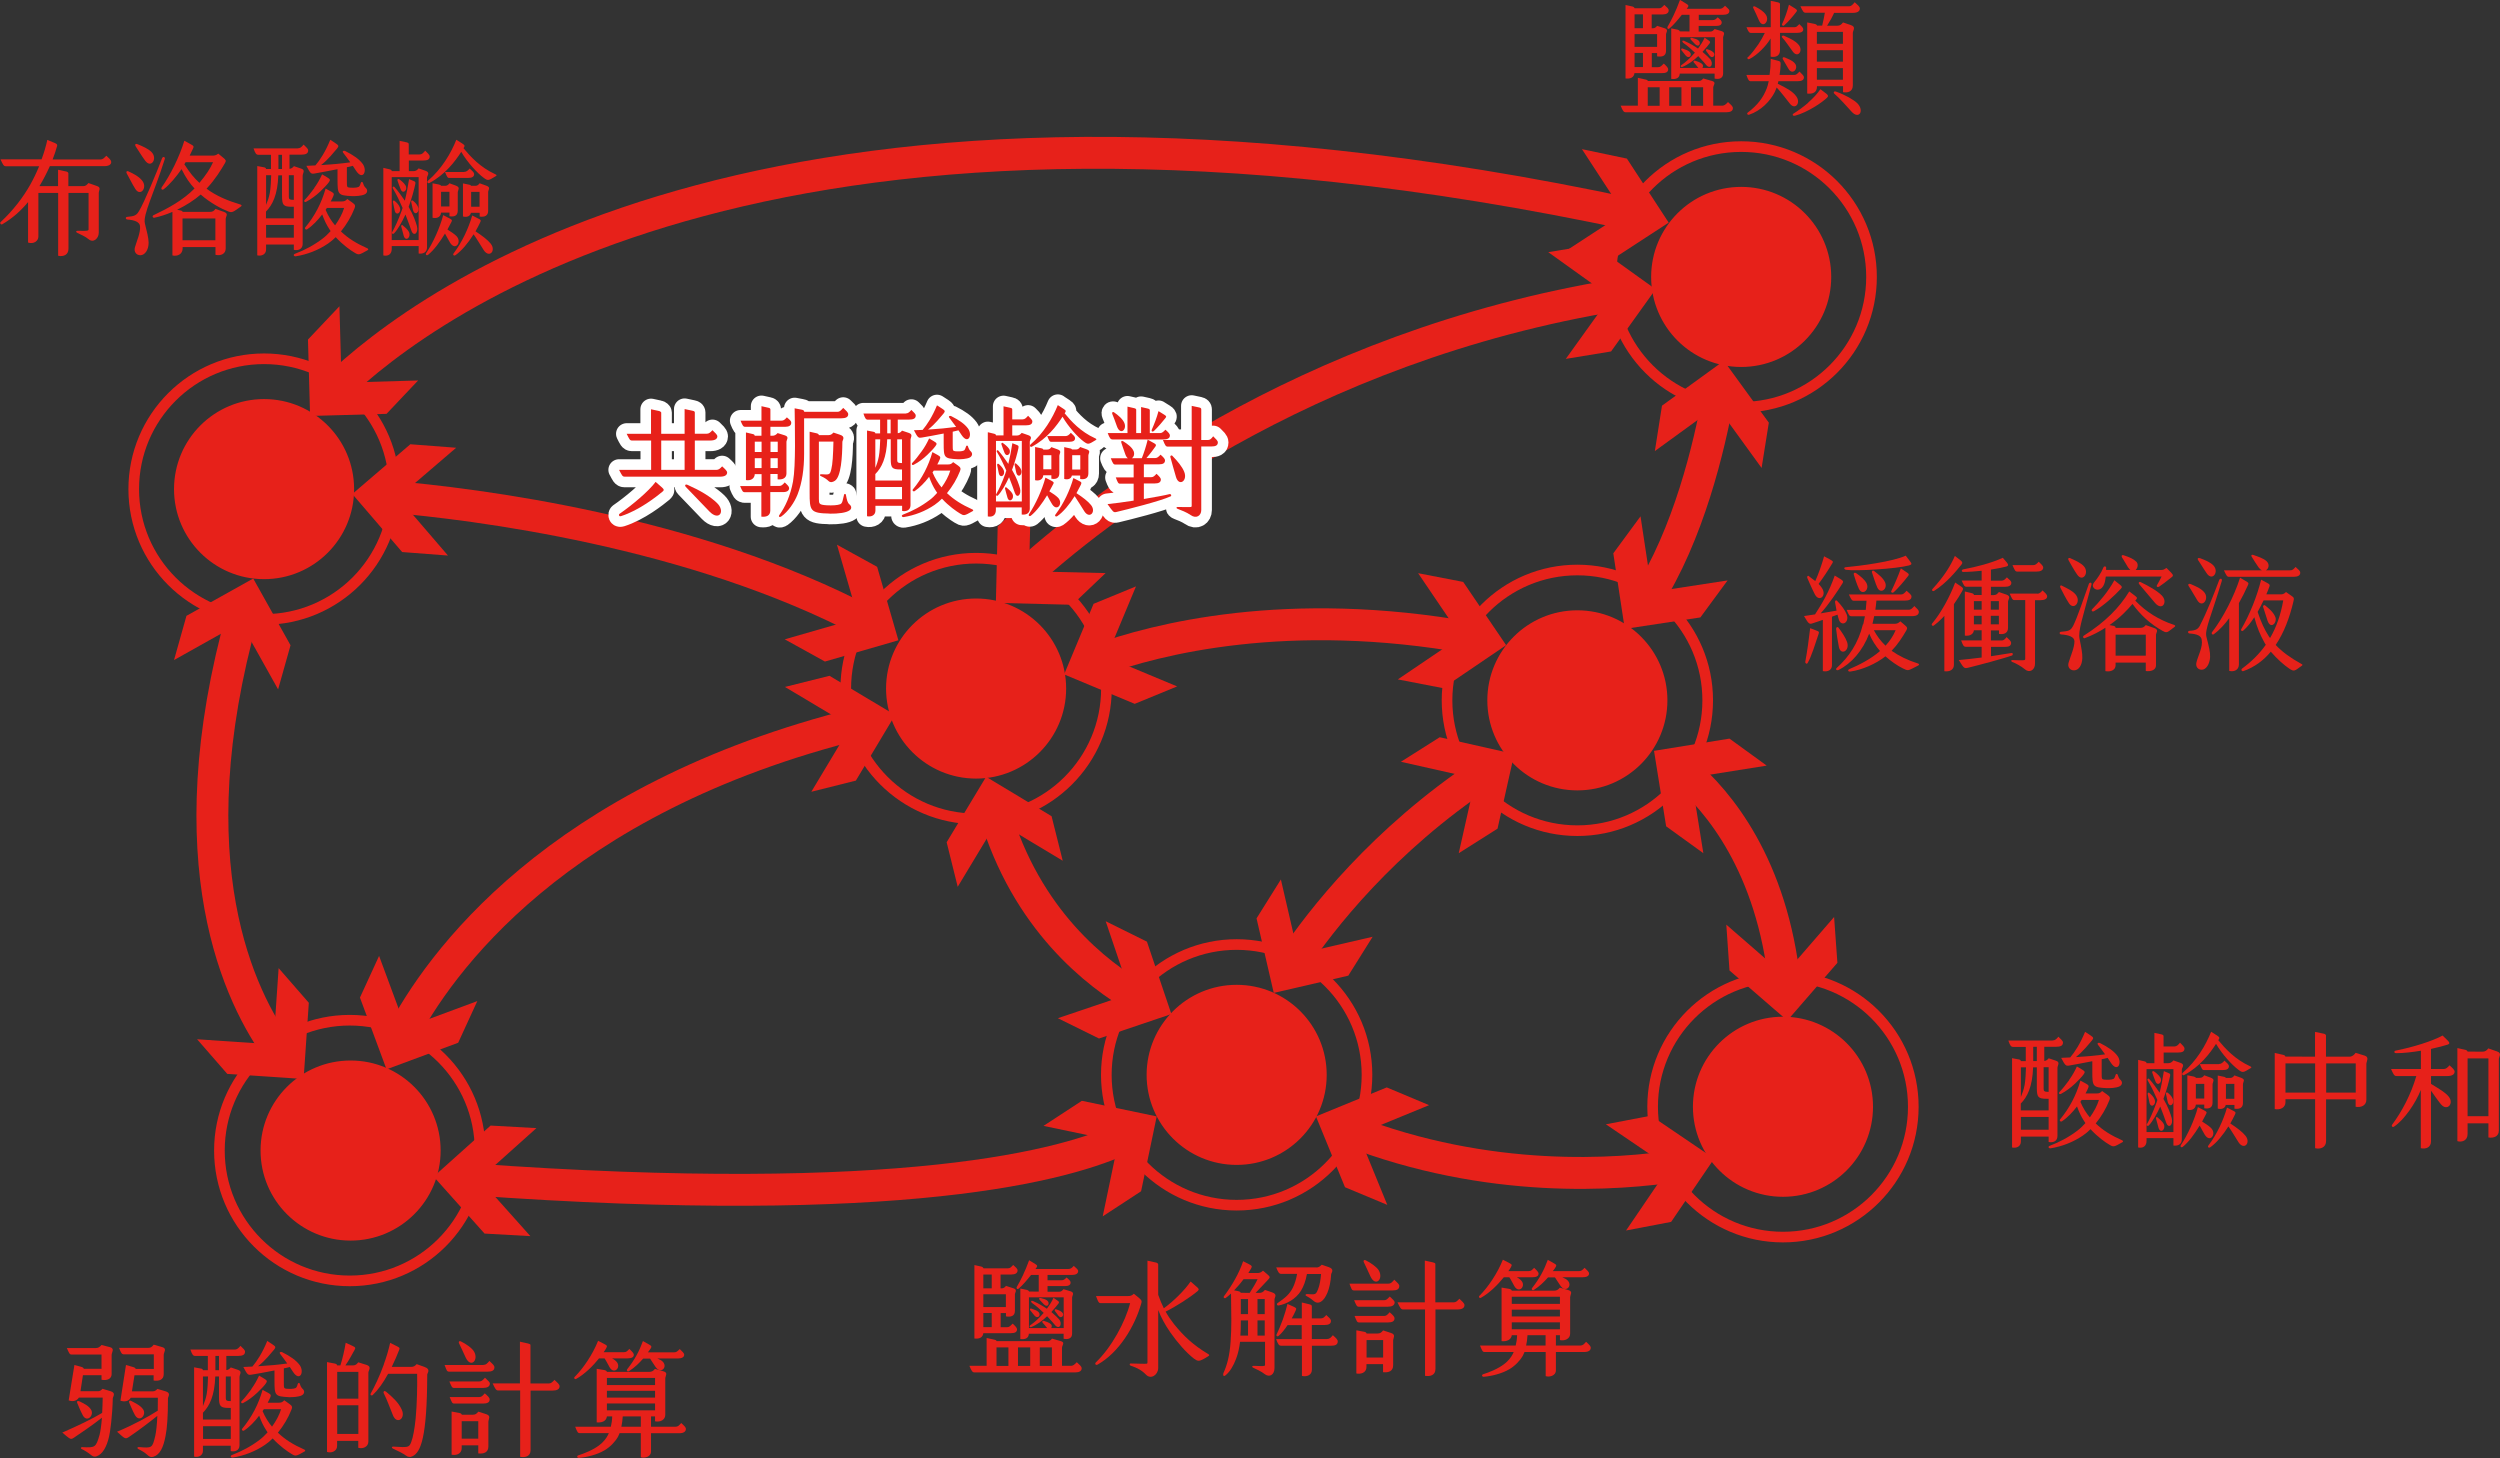 <svg xmlns="http://www.w3.org/2000/svg" id="_&#x5716;&#x5C64;_1" viewBox="0 0 235.17 137.15"><rect x="0" y="0" width="235.17" height="137.15" fill="#333333" stroke="none"/><defs><style>.cls-1{fill:#fff;stroke:#fff;stroke-linecap:round;stroke-linejoin:round;stroke-width:2px;}.cls-2{stroke-width:.66px;}.cls-2,.cls-3{fill:#e7211a;}.cls-2,.cls-4,.cls-5{stroke:#e7211a;stroke-miterlimit:10;}.cls-4{stroke-width:3px;}.cls-4,.cls-5{fill:none;}</style></defs><circle class="cls-5" cx="24.84" cy="46.01" r="12.26"></circle><circle class="cls-2" cx="24.84" cy="46.01" r="8.14"></circle><circle class="cls-2" cx="32.98" cy="108.23" r="8.14"></circle><circle class="cls-2" cx="91.82" cy="64.77" r="8.14"></circle><circle class="cls-2" cx="116.33" cy="101.11" r="8.14"></circle><circle class="cls-2" cx="163.79" cy="26.05" r="8.14"></circle><circle class="cls-2" cx="148.38" cy="65.88" r="8.14"></circle><circle class="cls-2" cx="167.72" cy="104.11" r="8.14"></circle><circle class="cls-5" cx="91.82" cy="64.77" r="12.26"></circle><circle class="cls-5" cx="163.79" cy="26.05" r="12.26"></circle><circle class="cls-5" cx="148.38" cy="65.88" r="12.26"></circle><circle class="cls-5" cx="167.72" cy="104.11" r="12.26"></circle><circle class="cls-5" cx="32.9" cy="108.23" r="12.26"></circle><circle class="cls-5" cx="116.33" cy="101.11" r="12.26"></circle><path class="cls-3" d="M.06,14.99h3.85c.24-.64.42-1.27.54-1.83l.72.3c.18.07.24.16.2.28-.1.37-.24.8-.42,1.26h4.51c.2,0,.31-.11.54-.35.26.25.46.38.46.6,0,.24-.24.38-.66.38h-5.11c-.29.64-.62,1.28-.98,1.88h1.75v-1.54l.75.16c.13.02.22.11.22.16v1.22h1.4c.22,0,.32-.1.49-.29l.8.28c.43.14.17.42.17.66v3.73c0,.52-.49,1.01-.96.61-.26-.23-.8-.47-1.09-.61-.1-.05-.11-.18.04-.18.38,0,.91.04,1.01-.05.05-.04.04-.08.04-.12v-3.39h-1.89v5.25c0,.58-.48.77-.97.66v-5.91h-1.86v4.11c0,.4-.42.73-.97.56v-3.81c-.65.79-1.44,1.51-2.43,2.09-.13.07-.25-.12-.16-.2,1.22-1.14,2.13-2.35,2.78-3.5.31-.55.6-1.15.85-1.76H.57c-.24,0-.28-.14-.52-.64Z"></path><path class="cls-3" d="M13.07,19.87c.53-.89,1.68-3.68,2.17-4.97.08-.22.32-.14.26.06-1,3.2-2.08,5.25-1.87,6.06.19.77.35,1.39.35,1.81,0,.67-.34,1.16-.76,1.18-.38.01-.65-.31-.53-.74.16-.58.55-1.39.48-2.01-.05-.4-.55-.56-1.19-.61-.18-.01-.2-.24-.01-.25.68-.05.88-.16,1.09-.52ZM12.08,16.12c.55.25.96.48,1.26.83.59.67-.12,1.58-.6.84-.32-.5-.58-1.07-.82-1.48-.08-.14-.01-.26.16-.19ZM12.93,13.56c.53.22,1.01.43,1.32.74.6.6-.02,1.58-.59.82-.36-.49-.68-1.03-.89-1.34-.11-.16-.04-.3.16-.22ZM15.19,17.65c.83-1.16,1.7-2.92,2.15-4.41l.64.35c.26.14.26.19.18.38-.1.22-.2.44-.32.67h2.16c.2,0,.35-.04.53-.19l.46.38c.25.2.31.28.18.5-.4.68-.88,1.49-1.74,2.42.9.68,2.04,1.15,3.19,1.49.12.04.14.12.05.18-.8.58-.85.6-1.2.47-.6-.23-1.67-.78-2.59-1.59-.6.52-1.37,1.02-2.22,1.43l.33.07c.11.02.18.07.19.13h2.59c.23,0,.35-.08.5-.28l.79.28c.49.17.17.42.17.68v2.77c0,.49-.44.71-.96.59v-.73h-3.09v.13c0,.54-.49.77-.96.66v-4.1c-.55.24-1.13.43-1.69.55-.14.04-.26-.16-.08-.24,1.37-.65,2.76-1.4,3.85-2.51-.46-.49-.84-1.04-1.22-1.82-.53.75-1.12,1.46-1.68,1.89-.16.12-.28-.04-.19-.16ZM20.26,22.6v-2.05h-3.09v2.05h3.09ZM18.76,17.2c.6-.72,1.01-1.32,1.28-1.94h-2.58c-.04.06-.07.13-.12.19.55.85.9,1.27,1.42,1.75Z"></path><path class="cls-3" d="M28.02,13.95c.19,0,.32-.08.54-.35.26.26.43.4.43.55,0,.29-.22.4-.67.4h-1.09v1.33c.17-.01.3-.1.42-.25l.68.23c.43.14.14.44.14.67v6.42c0,.52-.48.64-.83.55v-.5h-2.61v.47c0,.44-.4.65-.83.55v-8.4l.65.12c.11.02.17.08.18.16h.46v-1.34h-1.18c-.2,0-.29-.1-.46-.6h4.16ZM27.64,20.53v-1.08h-.16c-.83,0-.95-.14-.95-1.04v-1.92h-.35c-.06,1.81-.54,2.79-1.16,3.41v.64h2.61ZM25.38,18.16c.08-.42.12-1.24.13-1.68h-.48v2.79c.14-.34.28-.72.35-1.12ZM27.64,22.36v-1.2h-2.61v1.2h2.61ZM26.53,15.9v-1.34h-.34v1.34h.34ZM27.64,18.8v-2.32h-.47v2.04c0,.22.08.28.47.28ZM30.38,22.42c.25-.19.49-.43.72-.68l-.14-.22c-.25-.38-.47-.84-.65-1.35-.42.55-.91,1.07-1.42,1.4-.13.08-.26-.07-.18-.17.91-1.09,1.54-2.32,1.92-3.66l.55.3c.26.14.25.23.17.42-.07.16-.14.32-.24.49h1.04c.24,0,.36-.05.52-.23l.49.35c.28.19.28.31.18.55-.3.76-.74,1.5-1.27,2.15.68.65,1.45,1.13,2.47,1.58.12.05.13.13.05.18-.84.48-.85.47-1.25.23-.35-.2-1.09-.72-1.76-1.45-.23.23-.47.43-.72.6-.91.62-1.97,1.03-3.04,1.2-.18.02-.28-.16-.07-.24.89-.33,1.81-.82,2.63-1.45ZM29.56,17.68c.31-.43.54-.84.74-1.28l.47.28c.3.18.32.24.16.47-.17.23-.48.55-.8.86-.41.38-.82.7-1.33.97-.17.08-.24-.08-.13-.19.29-.29.56-.65.9-1.1ZM31.73,15.92c-.77.16-1.55.29-2.13.4-.32.05-.38.06-.78-.72l.85-.04c.43-.5.95-1.3,1.4-2.41l.53.35c.25.17.3.24.11.47-.32.36-.8,1.01-1.51,1.56,1.02-.06,1.9-.14,2.75-.26-.23-.32-.47-.65-.66-.89-.13-.16.04-.24.17-.18.82.41,1.33.78,1.66,1.22.47.66.01,1.6-.62.65l-.31-.47c-.18.05-.37.1-.56.13v1.31c0,.54,0,.59.28.61.3.02.64.02.83-.07.07-.04.11-.12.14-.2l.07-.2c.04-.1.16-.08.18,0,.06.2.14.37.25.47.26.23.17.5-.05.62-.3.17-.97.19-1.21.18-1.33-.07-1.37-.13-1.37-1.57v-.95ZM31.52,21.2c.38-.53.7-1.12.85-1.64h-1.62l-.12.18c.25.59.56,1.08.89,1.46Z"></path><path class="cls-3" d="M36.06,15.79l.6.14c.13.04.19.08.19.17h.74v-2.85l.66.14c.18.04.2.11.2.18v.96h1.01c.23,0,.36-.14.54-.36.23.24.42.4.42.55,0,.28-.2.38-.62.38h-1.34v1h.43c.2,0,.33-.07.49-.26l.66.23c.47.17.13.46.13.64v6.55c0,.49-.37.64-.79.59v-.7h-2.53v.26c0,.48-.31.72-.79.62v-8.24ZM39.38,22.58v-5.92h-2.53v5.92h2.53ZM37.79,19.81c.02-.08.06-.17.08-.25-.26-.6-.56-1.25-.92-1.85-.06-.11.05-.23.17-.1.35.38.65.83.88,1.15l.08.12c.17-.67.29-1.34.4-2.03l.44.18c.14.06.19.1.14.31-.11.5-.3,1.26-.62,2.12.48.82.68,1.46.78,1.81.17.64-.3,1.04-.52.43-.14-.42-.34-.95-.56-1.52-.31.68-.73,1.43-1.09,1.79-.08.08-.24,0-.16-.14.23-.38.6-1.19.9-2.03ZM37.1,18.88c.17.13.41.37.5.6.22.53-.36.9-.48.3-.05-.23-.11-.58-.16-.78-.02-.12.07-.17.13-.12ZM37.52,16.84c.17.11.49.37.62.59.26.43-.23.88-.44.4-.1-.22-.24-.64-.31-.85-.04-.1.06-.18.13-.13ZM37.87,21.19c.16.13.49.4.6.63.23.5-.31.95-.49.37-.07-.23-.19-.68-.24-.89-.02-.11.07-.17.13-.12ZM38.82,18.86c.17.13.41.36.49.58.22.55-.32.91-.47.29l-.16-.73c-.02-.12.06-.19.13-.13ZM41.7,20.24l.56.29c.28.14.29.19.2.36l-.37.7c.38.24.65.42.85.62.53.55-.08,1.42-.59.64-.14-.22-.32-.58-.49-.88-.48.79-1.04,1.56-1.59,2-.14.11-.28-.02-.17-.18.62-.92,1.28-2.36,1.59-3.55ZM42.92,13.14l.58.37c.26.17.23.22.1.43.65.78,1.55,1.79,2.99,2.45.13.06.17.11.05.18-.71.43-.73.46-1.16.14-.56-.41-1.54-1.46-2.09-2.43-.56.88-1.52,2.16-3.01,2.94-.14.07-.24-.11-.12-.22,1.3-1.12,2.16-2.58,2.67-3.86ZM40.69,17.24l.61.12c.13.04.18.07.19.12h.38c.19,0,.31-.1.41-.24l.6.22c.47.17.18.41.18.65v1.7c0,.48-.32.61-.78.53v-.34h-.79c-.05.52-.53.55-.8.48v-3.24ZM42.28,19.42v-1.38h-.79v1.38h.79ZM43.66,16.17c.19,0,.34-.1.52-.32.26.24.42.37.42.53,0,.25-.2.36-.59.36h-1.75c-.17,0-.2-.11-.4-.56h1.8ZM44.42,20.27l.61.31c.22.11.23.16.13.36-.13.28-.28.55-.43.82.65.43,1.13.79,1.43,1.16.53.67-.13,1.39-.65.62-.31-.48-.68-1.12-.96-1.5-.52.83-1.13,1.56-1.7,1.96-.14.1-.3-.01-.17-.18.79-1.04,1.4-2.36,1.74-3.55ZM43.54,17.25l.58.12c.13.02.18.07.19.11h.41c.17,0,.28-.08.4-.24l.61.22c.48.17.19.37.19.62v1.75c0,.48-.35.61-.8.54v-.35h-.82c-.08.4-.52.42-.75.34v-3.11ZM45.11,19.45v-1.4h-.79v1.4h.79Z"></path><path class="cls-3" d="M154.07,9.95v-2.63l.76.17c.1.02.17.07.18.13h4.79c.17,0,.28-.07.42-.24l.84.24c.42.12.1.4.1.62v1.7h.86c.17,0,.32-.11.53-.34.25.24.46.38.46.58,0,.26-.24.38-.61.38h-9.47c-.19,0-.28-.13-.48-.62h1.64ZM152.91.47l.64.14c.13.02.21.13.21.17h2.3c.22,0,.3-.12.5-.32.24.22.41.35.41.52,0,.25-.22.38-.58.38h-1.02v1.3h.1c.16,0,.28-.06.41-.23l.71.23c.4.13.13.41.13.56v1.56c0,.52-.41.59-.84.52v-.31h-.5v1.33h.6c.22,0,.31-.13.53-.34.24.22.41.4.41.53,0,.28-.21.37-.59.37h-2.58c-.05.4-.36.56-.84.5V.47ZM154.55,2.65v-1.3h-.79v1.3h.79ZM155.88,4.41v-1.2h-2.12v1.2h2.12ZM154.55,6.31v-1.33h-.79v1.33h.79ZM156.12,9.95v-1.74h-1.12v1.74h1.12ZM158.05,0l.59.36c.19.12.25.18.08.4l-.06.07h3.09c.23,0,.32-.08.52-.29.21.22.41.32.41.49,0,.25-.24.36-.59.36h-2.29v.5h1.29c.22,0,.3-.07.49-.26.23.2.38.32.38.47,0,.24-.19.34-.54.34h-1.63v.53h1.09c.18,0,.28-.08.41-.24l.63.19c.46.13.17.42.17.6v3.39c0,.46-.38.58-.8.48v-.47h-3.28c-.01.42-.35.56-.8.5V2.67l.59.12c.15.04.21.11.21.16h0s.92.01.92.01v-1.57h-.72c-.38.48-.8.98-1.16,1.28-.18.14-.24-.06-.19-.14.39-.68.77-1.44,1.17-2.53ZM158.17,9.95v-1.74h-1.15v1.74h1.15ZM159.76,6.38s-.05-.05-.07-.08c-.11-.16-.25-.29-.36-.43-.07-.08.01-.18.1-.17.28.08.49.17.65.29s.14.29.06.4h1.18v-2.89h-3.28v2.89h1.73ZM159.43,4.95c-.32-.31-.68-.64-1.09-.92-.13-.1-.12-.28.1-.18.52.23.95.48,1.29.72.25-.34.47-.68.62-1.03l.36.25c.15.11.2.16.11.29s-.34.44-.67.8c.37.31.61.56.71.67.38.43.06,1.03-.35.58-.06-.07-.34-.42-.76-.85-.43.41-.95.8-1.5,1.02-.11.05-.23-.08-.08-.18.35-.23.83-.66,1.26-1.16ZM158.28,4.57c.34.12.52.17.67.32.28.28-.06.73-.4.31-.17-.2-.31-.4-.38-.48-.07-.1.01-.19.11-.16ZM159.15,3.56c.31.08.52.13.66.28.21.22.02.68-.35.32-.11-.11-.28-.31-.4-.42-.1-.1-.04-.22.08-.18ZM160.21,9.95v-1.74h-1.14v1.74h1.14ZM160.6,4.63c.23.07.4.14.56.28.29.23-.05.71-.35.31-.14-.19-.21-.29-.31-.42-.07-.11,0-.2.1-.17Z"></path><path class="cls-3" d="M166.46,7.05c.07-.49.11-1.02.11-1.51l.7.18c.2.05.23.12.23.3,0,.29-.04.65-.1,1.03h1.38c.19,0,.29-.1.49-.32.25.24.42.4.42.54,0,.26-.2.37-.59.37h-1.81c-.01.08-.04.17-.06.24.78.38,1.42.71,1.76,1.21.42.61-.12,1.29-.62.66-.37-.46-.83-1.08-1.24-1.52-.06.16-.12.3-.18.43-.43.85-1.29,1.75-2.41,2.13-.14.05-.26-.1-.13-.2.92-.7,1.45-1.4,1.79-2.29.07-.18.13-.41.18-.66h-1.68c-.18,0-.25-.1-.42-.59h2.18ZM164.44,5.37c.32-.31.71-.83.97-1.21.23-.35.44-.71.6-1.06h-1.26c-.21,0-.28-.1-.46-.54h2.28V.08l.68.14c.14.04.19.1.19.16v2.18h1.38c.16,0,.25-.1.44-.29.21.2.37.34.37.49,0,.24-.24.33-.56.33h-1.63v1.63c0,.55-.42.7-.88.61v-1.71c-.43.72-1.26,1.56-1.97,1.92-.19.1-.27-.08-.17-.18ZM165.11.62c.38.2.78.43,1.01.78.38.59-.31,1.35-.67.49-.17-.38-.36-.82-.52-1.13-.07-.13.04-.22.18-.14ZM167.81,3.36c.72.32,1.07.49,1.38.85.47.54-.06,1.3-.54.65-.44-.6-.68-.98-1-1.33-.11-.12.04-.22.16-.17ZM168.28.44l.55.34c.24.14.25.22.13.36-.26.34-.76.94-1.13,1.25-.12.1-.24-.04-.19-.13.21-.43.5-1.23.64-1.81ZM167.88,5.4c.38.17.68.26.94.54.43.46-.2,1.22-.59.52-.14-.26-.34-.56-.52-.89-.07-.13.02-.23.17-.17ZM170.09,9.65c.47-.41.89-.86,1.15-1.26l.53.4c.21.16.24.25.1.4-.21.2-.72.59-1.16.85-.55.34-1.28.7-1.85.84-.23.06-.29-.12-.14-.2.37-.23.96-.65,1.38-1.02ZM173.92.59c.24,0,.34-.14.55-.38.26.25.48.4.48.59,0,.26-.22.41-.66.41h-1.76c-.15.35-.41.82-.66,1.21h.96c.25,0,.38-.11.54-.31l.74.25c.52.18.18.5.18.75v4.92c0,.59-.46.72-.92.64v-.56h-2.45v.04c0,.56-.42.71-.92.65V2.11l.66.13c.22.04.25.12.27.17h.48c.12-.48.18-.83.25-1.21h-1.81c-.19,0-.26-.13-.49-.61h4.57ZM173.36,4.12v-1.12h-2.45v1.12h2.45ZM173.36,5.8v-1.08h-2.45v1.08h2.45ZM173.36,7.5v-1.09h-2.45v1.09h2.45ZM172.69,8.61c.9.32,1.68.77,2.02,1.1.7.71.16,1.56-.53.8-.49-.55-1.08-1.21-1.63-1.7-.11-.1-.03-.26.14-.2Z"></path><path class="cls-3" d="M193.09,97.87c.19,0,.32-.08.54-.35.26.26.43.4.43.55,0,.29-.22.4-.67.4h-1.09v1.33c.17-.01.3-.1.42-.25l.68.23c.43.14.14.44.14.67v6.42c0,.52-.48.64-.83.55v-.5h-2.61v.47c0,.44-.4.65-.83.55v-8.4l.65.12c.11.02.17.08.18.16h.46v-1.34h-1.18c-.2,0-.29-.1-.46-.6h4.16ZM192.71,104.44v-1.08h-.16c-.83,0-.95-.14-.95-1.04v-1.92h-.35c-.06,1.81-.54,2.79-1.16,3.41v.64h2.61ZM190.45,102.08c.08-.42.12-1.24.13-1.68h-.48v2.79c.14-.34.28-.72.35-1.12ZM192.71,106.27v-1.2h-2.61v1.2h2.61ZM191.6,99.81v-1.34h-.34v1.34h.34ZM192.71,102.71v-2.32h-.47v2.04c0,.22.08.28.47.28ZM195.45,106.33c.25-.19.49-.43.72-.68l-.14-.22c-.25-.38-.47-.84-.65-1.35-.42.55-.91,1.07-1.42,1.4-.13.08-.26-.07-.18-.17.91-1.09,1.54-2.32,1.92-3.66l.55.3c.26.14.25.23.17.42-.07.16-.14.32-.24.49h1.04c.24,0,.36-.05.52-.23l.49.35c.28.19.28.31.18.55-.3.76-.74,1.5-1.27,2.15.68.65,1.45,1.13,2.47,1.58.12.05.13.13.05.18-.84.48-.85.47-1.25.23-.35-.2-1.09-.72-1.76-1.45-.23.23-.47.43-.72.6-.91.62-1.97,1.03-3.04,1.2-.18.02-.28-.16-.07-.24.89-.33,1.81-.82,2.63-1.45ZM194.63,101.6c.31-.43.54-.84.74-1.28l.47.28c.3.18.32.24.16.47-.17.23-.48.55-.8.86-.41.38-.82.7-1.33.97-.17.08-.24-.08-.13-.19.29-.29.56-.65.9-1.1ZM196.8,99.83c-.77.16-1.55.29-2.13.4-.32.05-.38.06-.78-.72l.85-.04c.43-.5.95-1.3,1.4-2.41l.53.35c.25.17.3.24.11.47-.32.36-.8,1.01-1.51,1.56,1.02-.06,1.9-.14,2.75-.26-.23-.32-.47-.65-.66-.89-.13-.16.04-.24.17-.18.82.41,1.33.78,1.66,1.22.47.66.01,1.6-.62.65l-.31-.47c-.18.05-.37.1-.56.13v1.31c0,.54,0,.59.28.61.3.02.64.02.83-.07.07-.04.11-.12.14-.2l.07-.2c.04-.1.16-.08.18,0,.06.2.14.37.25.47.26.23.17.5-.05.62-.3.17-.97.19-1.21.18-1.33-.07-1.37-.13-1.37-1.57v-.95ZM196.59,105.11c.38-.53.7-1.12.85-1.64h-1.62l-.12.18c.25.59.56,1.08.89,1.46Z"></path><path class="cls-3" d="M201.13,99.7l.6.14c.13.04.19.08.19.17h.74v-2.85l.66.14c.18.04.2.11.2.18v.96h1.01c.23,0,.36-.14.54-.36.23.24.42.4.42.55,0,.28-.2.38-.62.38h-1.34v1h.43c.2,0,.33-.07.49-.26l.66.23c.47.17.13.46.13.64v6.55c0,.49-.37.64-.79.59v-.7h-2.53v.26c0,.48-.31.72-.79.62v-8.24ZM204.45,106.49v-5.92h-2.53v5.92h2.53ZM202.86,103.72c.02-.08.06-.17.08-.25-.26-.6-.56-1.25-.92-1.85-.06-.11.05-.23.17-.1.35.38.65.83.88,1.15l.08.12c.17-.67.29-1.34.4-2.03l.44.18c.14.06.19.1.14.31-.11.5-.3,1.26-.62,2.12.48.82.68,1.46.78,1.81.17.64-.3,1.04-.52.43-.14-.42-.34-.95-.56-1.52-.31.68-.73,1.43-1.09,1.79-.08.08-.24,0-.16-.14.23-.38.6-1.19.9-2.03ZM202.17,102.8c.17.13.41.37.5.6.22.53-.36.9-.48.3-.05-.23-.11-.58-.16-.78-.02-.12.07-.17.13-.12ZM202.59,100.76c.17.11.49.37.62.59.26.43-.23.88-.44.4-.1-.22-.24-.64-.31-.85-.04-.1.06-.18.13-.13ZM202.94,105.1c.16.13.49.4.6.63.23.5-.31.95-.49.37-.07-.23-.19-.68-.24-.89-.02-.11.07-.17.13-.12ZM203.89,102.77c.17.13.41.36.49.58.22.55-.32.91-.47.29l-.16-.73c-.02-.12.06-.19.13-.13ZM206.76,104.15l.56.29c.28.14.29.19.2.36l-.37.7c.38.24.65.42.85.62.53.55-.08,1.42-.59.64-.14-.22-.32-.58-.49-.88-.48.79-1.04,1.56-1.59,2-.14.11-.28-.02-.17-.18.62-.92,1.28-2.36,1.59-3.55ZM207.99,97.05l.58.37c.26.17.23.22.1.43.65.78,1.55,1.79,2.99,2.45.13.06.17.11.05.18-.71.43-.73.46-1.16.14-.56-.41-1.54-1.46-2.09-2.43-.56.88-1.52,2.16-3.01,2.94-.14.07-.24-.11-.12-.22,1.3-1.12,2.16-2.58,2.67-3.86ZM205.76,101.15l.61.12c.13.04.18.07.19.12h.38c.19,0,.31-.1.41-.24l.6.22c.47.17.18.41.18.65v1.7c0,.48-.32.61-.78.53v-.34h-.79c-.05.52-.53.55-.8.48v-3.24ZM207.35,103.34v-1.38h-.79v1.38h.79ZM208.73,100.09c.19,0,.34-.1.52-.32.26.24.42.37.42.53,0,.25-.2.36-.59.36h-1.75c-.17,0-.2-.11-.4-.56h1.8ZM209.49,104.19l.61.31c.22.11.23.16.13.36-.13.28-.28.55-.43.82.65.43,1.13.79,1.43,1.16.53.67-.13,1.39-.65.62-.31-.48-.68-1.12-.96-1.5-.52.83-1.13,1.56-1.7,1.96-.14.1-.3-.01-.17-.18.79-1.04,1.4-2.36,1.74-3.55ZM208.61,101.17l.58.12c.13.02.18.07.19.11h.41c.17,0,.28-.08.4-.24l.61.22c.48.17.19.37.19.62v1.75c0,.48-.35.61-.8.54v-.35h-.82c-.08.4-.52.42-.75.34v-3.11ZM210.18,103.36v-1.4h-.79v1.4h.79Z"></path><path class="cls-3" d="M213.98,99.05l.8.18c.13.02.2.11.2.16h0s2.79.01,2.79.01v-2.33l.83.17c.13.02.2.12.2.16v2h2.2c.28,0,.44-.17.59-.36l.85.26c.46.14.16.56.16.78v3.37c0,.53-.49.76-1.01.66v-.7h-2.78v3.93c0,.6-.53.79-1.03.67v-4.61h-2.79v.28c0,.52-.5.75-1.01.65v-5.29ZM217.78,102.78v-2.75h-2.79v2.75h2.79ZM221.6,102.78v-2.75h-2.78v2.75h2.78Z"></path><path class="cls-3" d="M227.73,100.57v-1.73c-.79.13-1.63.23-2.33.23-.2,0-.23-.2-.05-.24,1.67-.33,3.47-.9,4.42-1.42l.49.48c.2.19.17.31,0,.37-.34.11-.91.26-1.58.41v1.89h1.19c.2,0,.35-.11.55-.35.26.24.48.42.48.6,0,.26-.26.41-.66.41h-1.56v.74c.85.52,1.34.8,1.65,1.18.56.66-.14,1.45-.73.72-.29-.35-.62-.85-.92-1.26v4.75c0,.59-.47.76-.96.66v-5.48c-.48,1.22-1.55,2.81-2.52,3.45-.16.1-.26-.07-.18-.18.94-1.26,1.78-2.87,2.28-4.58h-1.86c-.23,0-.28-.14-.52-.66h2.79ZM231.16,98.59l.77.17c.11.02.19.12.19.16h0s1.4.01,1.4.01c.25,0,.4-.11.55-.31l.83.29c.48.17.16.5.16.72v6.73c0,.55-.49.72-.98.64v-1.33h-1.96v1c0,.61-.49.8-.96.68v-8.74ZM234.08,105v-5.44h-1.96v5.44h1.96Z"></path><path class="cls-3" d="M7.95,136.44l-.28-.14c-.11-.06-.07-.18.08-.17,1.22.06,1.27.03,1.62-1.17.07-.27.16-.85.22-1.6-.86.68-2.06,1.5-2.65,1.89-.31.2-.32.14-1.08-.49,1.51-.66,2.89-1.33,3.75-1.85.02-.46.05-.95.05-1.44h-2.24c-.16.26-.49.43-.96.26l.54-3.33.62.17c.17.04.25.12.26.19h1.67v-1.34h-2.82c-.19,0-.25-.17-.44-.61h2.71c.25,0,.38-.1.55-.29l.78.2c.5.13.17.49.17.74v1.8c0,.47-.47.63-.95.53v-.43h-1.75l-.23,1.51h1.64c.17,0,.29-.07.43-.23l.74.22c.58.17.23.52.23.68-.04,1.69-.25,3.17-.34,3.54-.22,1.02-.62,1.71-1.18,1.91-.42.14-.48-.19-1.16-.55ZM7.46,131.81c.4.21.84.39,1.09.77.36.53-.37,1.31-.77.54-.23-.44-.41-.89-.52-1.16-.05-.11.02-.23.19-.14ZM14.84,132.71c.01-.39.01-.81.01-1.23h-2.55c-.17.32-.54.42-.97.28l.52-3.36.65.19c.16.04.25.1.26.18h1.71v-1.37h-2.81c-.23,0-.28-.17-.46-.61h2.76c.23,0,.34-.1.5-.3l.8.23c.48.13.14.48.14.73v1.82c0,.54-.47.67-.95.59v-.49h-1.8l-.24,1.51h1.96c.18,0,.3-.08.44-.23l.77.23c.54.16.22.5.22.66,0,1.72-.08,2.82-.23,3.55-.2,1.07-.53,1.75-1.13,1.94-.44.14-.49-.21-1.09-.54l-.35-.19c-.13-.07-.08-.19.06-.18,1.26.11,1.27.1,1.55-1.07.07-.31.16-1.01.19-1.86-.72.58-1.86,1.44-2.65,1.97-.37.25-.38.19-1.14-.48,1.58-.66,2.97-1.43,3.81-1.97ZM12.34,131.78c.44.24.86.42,1.12.79.36.53-.35,1.31-.78.52-.23-.42-.41-.9-.53-1.15-.05-.11.02-.25.19-.16Z"></path><path class="cls-3" d="M22.08,126.95c.19,0,.32-.08.54-.35.26.26.43.39.43.55,0,.29-.22.4-.67.4h-1.09v1.33c.17-.01.3-.1.42-.25l.68.23c.43.14.14.44.14.67v6.42c0,.52-.48.64-.83.55v-.5h-2.61v.47c0,.44-.4.65-.83.55v-8.4l.65.12c.11.02.17.08.18.15h.46v-1.34h-1.18c-.2,0-.29-.1-.46-.6h4.16ZM21.71,133.52v-1.08h-.16c-.83,0-.95-.14-.95-1.04v-1.92h-.35c-.06,1.81-.54,2.79-1.16,3.41v.64h2.61ZM19.44,131.16c.08-.42.12-1.23.13-1.68h-.48v2.79c.14-.34.28-.72.35-1.12ZM21.71,135.36v-1.2h-2.61v1.2h2.61ZM20.6,128.89v-1.34h-.34v1.34h.34ZM21.71,131.8v-2.32h-.47v2.04c0,.22.08.28.47.28ZM24.45,135.42c.25-.19.49-.43.72-.68l-.14-.22c-.25-.38-.47-.84-.65-1.35-.42.55-.91,1.07-1.42,1.4-.13.08-.26-.07-.18-.17.91-1.09,1.54-2.31,1.92-3.66l.55.3c.26.14.25.23.17.42-.07.15-.14.32-.24.49h1.04c.24,0,.36-.05.52-.23l.49.35c.28.19.28.31.18.55-.3.76-.74,1.5-1.27,2.15.68.65,1.45,1.13,2.47,1.58.12.05.13.13.05.18-.84.48-.85.47-1.25.23-.35-.21-1.09-.72-1.76-1.45-.23.23-.47.43-.72.6-.91.62-1.97,1.03-3.04,1.2-.18.02-.28-.16-.07-.24.89-.34,1.81-.82,2.63-1.45ZM23.63,130.68c.31-.43.54-.84.74-1.28l.47.28c.3.18.32.24.16.47s-.48.55-.8.86c-.41.38-.82.7-1.33.97-.17.08-.24-.08-.13-.19.29-.29.56-.65.9-1.1ZM25.8,128.92c-.77.16-1.55.29-2.13.39-.32.05-.38.06-.78-.72l.85-.04c.43-.5.95-1.3,1.4-2.41l.53.35c.25.17.3.24.11.47-.32.36-.8,1.01-1.51,1.56,1.02-.06,1.9-.14,2.75-.26-.23-.32-.47-.65-.66-.89-.13-.16.04-.24.17-.18.82.41,1.33.78,1.66,1.22.47.66.01,1.6-.62.65l-.31-.47c-.18.05-.37.1-.56.13v1.31c0,.54,0,.59.28.61.3.02.64.02.83-.07.07-.04.11-.12.14-.2l.07-.21c.04-.1.16-.08.18,0,.06.21.14.37.25.47.26.23.17.5-.05.62-.3.17-.97.19-1.21.18-1.33-.07-1.37-.13-1.37-1.57v-.95ZM25.59,134.2c.38-.53.7-1.12.85-1.64h-1.62l-.12.18c.25.59.56,1.08.89,1.46Z"></path><path class="cls-3" d="M30.77,128.13l.74.14c.17.04.2.12.2.17h.31c.18-.56.38-1.39.5-2.13l.65.3c.28.13.29.19.18.38-.17.29-.53,1-.86,1.45h.72c.23,0,.34-.1.49-.29l.77.24c.54.17.18.52.18.74v6.48c0,.5-.53.71-.95.58v-.65h-1.99v.48c0,.5-.55.7-.95.56v-8.46ZM33.71,131.57v-2.52h-1.99v2.52h1.99ZM33.71,134.89v-2.7h-1.99v2.7h1.99ZM36.11,128.32c.24-.65.44-1.33.59-2l.6.3c.29.14.32.18.25.36-.19.5-.43,1.05-.7,1.6h1.83c.23,0,.35-.08.52-.26t.02.01l.73.26c.61.23.24.56.24.72-.02,5.97-.62,7.26-1.35,7.66-.26.14-.47.1-.67-.06-.24-.18-.74-.43-1.22-.65-.12-.06-.12-.19.05-.18,1.39.08,1.48.1,1.68-.42.18-.46.32-1.25.42-2.23.13-1.39.16-3.05.14-4.2h-2.73c-.48.87-.91,1.48-1.45,2-.11.1-.26-.02-.19-.14.36-.65.82-1.58,1.25-2.77ZM36.29,130.89c.62.52,1.2,1.03,1.51,1.73.37.84-.47,1.4-.83.53-.25-.61-.55-1.45-.88-2.11-.05-.1.04-.27.19-.14Z"></path><path class="cls-3" d="M45.48,128.39c.24,0,.31-.1.56-.37.29.28.47.43.47.59,0,.32-.25.42-.65.42h-3.6c-.24,0-.24-.13-.44-.63h3.66ZM45.08,129.95c.22,0,.31-.1.54-.35.29.28.46.41.46.55,0,.28-.25.41-.64.41h-2.73c-.19,0-.24-.13-.44-.61h2.82ZM42.29,131.42h2.78c.22,0,.32-.11.53-.35.3.26.46.41.46.58,0,.28-.24.38-.62.38h-2.72c-.19,0-.22-.13-.42-.61ZM42.49,132.78l.73.14c.13.02.2.08.22.16h1.04c.23,0,.34-.08.52-.29l.74.24c.49.16.2.47.2.72v2.32c0,.55-.42.71-.95.65v-.76h-1.56v.24c0,.65-.62.71-.95.64v-4.05ZM43.35,126.18c.49.24,1.06.63,1.25.97.44.8-.3,1.56-.78.58-.17-.35-.48-1.06-.64-1.37-.07-.13.02-.25.17-.18ZM44.99,135.33v-1.64h-1.56v1.64h1.56ZM48.91,130.14v-3.93l.77.17c.16.04.22.08.22.14v3.62h1.72c.22,0,.33-.12.54-.34.24.23.48.42.48.6,0,.28-.25.41-.67.41h-2.06v5.6c0,.59-.5.72-.98.63v-6.24h-2.06c-.22,0-.29-.17-.53-.67h2.59Z"></path><path class="cls-3" d="M56.25,126.12l.65.34c.2.11.25.14.12.37-.06.11-.14.24-.24.37h1.9c.22,0,.31-.08.52-.31.24.23.42.4.42.55,0,.22-.19.34-.59.34h-1.46c.22.11.35.22.47.37.38.52-.29,1.18-.7.46-.18-.31-.3-.58-.47-.83h-.52c-.56.7-1.34,1.48-2.15,1.93-.14.08-.25-.1-.14-.19.79-.78,1.7-2.12,2.2-3.39ZM54.1,134.21h3.36c.07-.29.12-.61.13-.97h-.5c-.05.45-.49.61-.96.56v-5.04l.72.12c.18.04.23.11.24.17h3.98c.24,0,.38-.08.54-.28h.01s0,0,0,0l.77.22c.5.14.19.42.19.7v3.41c0,.46-.47.7-.96.6v-.46h-.38v.97h2.3c.23,0,.32-.1.54-.35.28.26.44.39.44.56,0,.26-.23.4-.62.4h-2.66v1.71c0,.55-.66.66-.96.55v-2.27h-1.99c-.05.13-.11.25-.16.35-.28.48-.74.96-1.27,1.27-.7.42-1.73.66-2.4.71-.19.01-.22-.19-.06-.24.55-.17,1.38-.5,1.97-.95.35-.26.65-.62.82-.96.02-.06.06-.12.08-.18h-2.75c-.17,0-.22-.12-.42-.61ZM61.62,130.29v-.67h-4.53v.67h4.53ZM61.62,131.47v-.64h-4.53v.64h4.53ZM61.62,132.67v-.65h-4.53v.65h4.53ZM60.28,134.21v-.97h-1.7c-.02.36-.07.68-.13.97h1.83ZM60.48,126.15l.6.34c.22.12.24.19.12.37-.06.1-.14.21-.25.35h2.47c.2,0,.3-.08.52-.31.23.23.42.38.42.54,0,.22-.22.35-.6.35h-1.92c.25.11.42.19.54.34.42.49-.22,1.16-.71.46-.22-.31-.36-.56-.52-.79h-.65c-.35.4-.79.84-1.33,1.18-.14.08-.26-.06-.17-.18.7-.88,1.14-1.71,1.47-2.63Z"></path><path class="cls-3" d="M92.81,128.49v-2.63l.76.17c.1.02.17.07.18.13h4.79c.17,0,.28-.07.42-.24l.84.24c.42.12.1.4.1.62v1.7h.86c.17,0,.32-.11.53-.34.25.24.46.38.46.58,0,.26-.24.38-.61.38h-9.47c-.19,0-.28-.13-.48-.62h1.64ZM91.65,119l.64.14c.13.02.22.13.22.17h2.3c.22,0,.3-.12.5-.32.24.22.41.35.41.52,0,.25-.22.38-.58.38h-1.02v1.3h.1c.16,0,.28-.06.41-.23l.71.23c.4.13.13.41.13.56v1.56c0,.52-.41.59-.84.52v-.31h-.5v1.33h.6c.22,0,.31-.13.53-.34.24.22.41.4.41.53,0,.28-.22.37-.59.37h-2.58c-.05.4-.36.56-.84.5v-6.91ZM93.29,121.19v-1.3h-.79v1.3h.79ZM94.62,122.95v-1.2h-2.12v1.2h2.12ZM93.29,124.84v-1.33h-.79v1.33h.79ZM94.86,128.49v-1.74h-1.12v1.74h1.12ZM96.79,118.54l.59.36c.19.12.25.18.08.4l-.06.07h3.09c.23,0,.32-.08.52-.29.22.22.41.32.41.49,0,.25-.24.36-.59.36h-2.29v.5h1.3c.22,0,.3-.07.49-.26.23.2.38.32.38.47,0,.24-.19.34-.54.34h-1.63v.53h1.09c.18,0,.28-.08.41-.24l.64.19c.46.13.17.42.17.6v3.39c0,.46-.38.58-.8.48v-.47h-3.27c-.01.42-.35.56-.8.5v-4.75l.59.12c.16.04.22.11.22.16h0s.92.01.92.01v-1.57h-.72c-.38.48-.8.98-1.16,1.28-.18.14-.24-.06-.19-.14.4-.68.77-1.44,1.17-2.53ZM96.91,128.49v-1.74h-1.15v1.74h1.15ZM98.5,124.92s-.05-.05-.07-.08c-.11-.16-.25-.29-.36-.43-.07-.08.01-.18.1-.17.28.08.49.17.65.29.16.12.14.29.06.4h1.18v-2.89h-3.27v2.89h1.73ZM98.17,123.49c-.32-.31-.68-.64-1.09-.92-.13-.1-.12-.28.1-.18.52.23.95.48,1.3.72.25-.34.47-.68.62-1.03l.36.25c.16.11.2.16.11.29-.1.13-.34.44-.67.8.37.31.61.56.71.67.38.43.06,1.03-.35.58-.06-.07-.34-.42-.76-.85-.43.41-.95.8-1.5,1.02-.11.05-.23-.08-.08-.18.35-.23.83-.66,1.26-1.16ZM97.02,123.1c.34.12.52.17.67.32.28.28-.06.73-.4.31-.17-.2-.31-.4-.38-.48-.07-.1.01-.19.11-.16ZM97.89,122.1c.31.08.52.13.66.28.22.22.02.68-.35.32-.11-.11-.28-.31-.4-.42-.1-.1-.04-.22.08-.18ZM98.95,128.49v-1.74h-1.14v1.74h1.14ZM99.34,123.16c.23.07.4.14.56.28.29.23-.05.71-.35.31-.14-.19-.2-.29-.31-.42-.07-.11,0-.2.1-.17Z"></path><path class="cls-3" d="M106.32,122.58h-2.81c-.18,0-.25-.24-.41-.66h2.95c.31,0,.41-.04.61-.22l.47.38c.3.25.28.34.23.52-.61,2.17-2.1,4.65-4.14,5.78-.12.06-.29-.08-.12-.24,1.46-1.39,2.77-3.81,3.21-5.57ZM113.14,127.88c-.32.16-.47.19-.82-.07-.78-.61-1.59-1.56-2.22-2.46-.49-.7-.88-1.42-1.15-2.12v5.46c0,.61-.67,1.13-1.16.61-.53-.55-1.12-.72-1.44-.84-.12-.05-.11-.2.02-.2.29,0,1.45.05,1.51.02s.06-.05.06-.1v-9.59l.82.18c.12.02.19.12.19.18v2.85c.16.46.34.88.53,1.27.91-.67,1.93-1.66,2.52-2.52l.56.49c.22.19.26.26.1.41-.7.59-2.05,1.46-3.01,1.93.23.42.49.8.79,1.18.92,1.13,1.76,1.94,3.24,2.83.12.07.07.13-.01.18-.18.11-.37.24-.53.31Z"></path><path class="cls-3" d="M115.06,129.22c.36-.77.61-1.67.7-3.01.1-1.37.07-2.42.04-4.53-.17.16-.34.3-.5.42-.1.07-.28-.04-.14-.2.73-.98,1.39-2.1,1.78-3.26l.55.28c.26.13.32.19.2.4l-.26.43h.84c.22,0,.34-.04.54-.22l.38.32c.28.24.31.3.14.48-.23.23-.72.79-1.22,1.29h.35c.22,0,.37-.08.53-.28l.65.22c.58.19.25.47.25.68v6.44c0,.65-.48.94-.95.56-.3-.24-.72-.42-1.05-.58-.16-.07-.11-.18.04-.18.41.01.88.05,1.01,0,.06-.02.06-.08.06-.13v-2.13h-2.35c-.07.56-.18,1.1-.37,1.59-.25.66-.58,1.24-1.02,1.58-.13.1-.26.01-.17-.18ZM116.45,121.45c.2.04.26.11.26.16h0s.85.01.85.01c.3-.47.55-.89.74-1.29h-1.32c-.26.36-.58.73-.89,1.05l.35.07ZM117.4,125.64v-1.43h-.68v.23c0,.41-.01.8-.04,1.2h.72ZM117.4,123.62v-1.42h-.68v1.42h.68ZM118.97,123.62v-1.42h-.68v1.42h.68ZM118.97,125.64v-1.43h-.68v1.43h.68ZM122.45,125.97v-1.32h-1.33c-.24.36-.54.76-.84,1.01-.13.11-.26,0-.19-.14.14-.28.38-.84.59-1.42.16-.46.33-1,.43-1.44l.58.26c.25.12.29.14.19.37-.08.19-.23.47-.37.73h.95v-1.5l.7.17c.16.04.24.08.24.19v1.14h.83c.22,0,.32-.08.53-.32.26.25.44.37.44.56,0,.28-.23.38-.62.38h-1.18v1.32h1.42c.24,0,.36-.12.56-.36.28.25.46.41.46.58,0,.3-.22.41-.62.41h-1.81v2.23c0,.55-.48.71-.94.61v-2.84h-1.93c-.24,0-.3-.11-.5-.62h2.43ZM123.83,119.23c.19,0,.32-.07.5-.26l.65.22c.6.2.25.54.24.68-.08,1.43-.53,2.31-.95,2.57-.28.17-.52.11-.76-.11-.19-.17-.49-.36-.64-.43-.12-.06-.05-.18.07-.17.82.05.83.06,1.03-.41.17-.4.26-.96.3-1.48h-1.33c-.1.61-.32,1.2-.56,1.58-.49.79-1.36,1.24-2.08,1.38-.16.04-.25-.12-.12-.22.77-.53,1.12-.85,1.42-1.42.18-.35.33-.82.42-1.33h-1.51c-.2,0-.29-.19-.46-.61h3.77Z"></path><path class="cls-3" d="M130.6,120.75c.24,0,.31-.1.56-.37.29.28.47.43.47.59,0,.32-.25.42-.65.42h-3.6c-.24,0-.24-.13-.44-.64h3.66ZM130.19,122.31c.22,0,.31-.1.54-.35.29.28.46.41.46.55,0,.28-.25.41-.64.41h-2.73c-.19,0-.24-.13-.44-.61h2.82ZM127.41,123.79h2.78c.22,0,.32-.11.53-.35.3.26.46.41.46.58,0,.28-.24.38-.62.38h-2.72c-.19,0-.22-.13-.42-.61ZM127.6,125.14l.73.14c.13.02.2.08.22.16h1.04c.23,0,.34-.08.52-.29l.74.24c.49.16.2.47.2.72v2.32c0,.55-.42.71-.95.65v-.76h-1.56v.24c0,.65-.62.71-.95.64v-4.05ZM128.46,118.55c.49.24,1.06.64,1.25.97.44.8-.3,1.56-.78.58-.17-.35-.48-1.06-.64-1.37-.07-.13.02-.25.17-.18ZM130.11,127.7v-1.64h-1.56v1.64h1.56ZM134.03,122.51v-3.93l.77.17c.16.04.22.08.22.14v3.62h1.72c.22,0,.33-.12.54-.34.24.23.48.42.48.6,0,.28-.25.41-.67.41h-2.06v5.6c0,.59-.5.72-.98.64v-6.24h-2.06c-.22,0-.29-.17-.53-.67h2.59Z"></path><path class="cls-3" d="M141.36,118.49l.65.34c.2.11.25.14.12.37-.06.11-.14.24-.24.37h1.9c.22,0,.31-.08.52-.31.24.23.42.4.42.55,0,.22-.19.34-.59.34h-1.46c.22.11.35.22.47.37.38.52-.29,1.18-.7.46-.18-.31-.3-.58-.47-.83h-.52c-.56.7-1.34,1.48-2.15,1.93-.14.08-.25-.1-.14-.19.79-.78,1.7-2.12,2.2-3.39ZM139.22,126.57h3.36c.07-.29.12-.61.13-.97h-.5c-.05.44-.49.61-.96.56v-5.04l.72.12c.18.04.23.11.24.17h3.98c.24,0,.38-.08.54-.28h.01s0,0,0,0l.77.22c.5.14.19.42.19.7v3.41c0,.46-.47.7-.96.6v-.46h-.38v.97h2.3c.23,0,.32-.1.54-.35.28.26.44.4.44.56,0,.26-.23.4-.62.4h-2.66v1.72c0,.55-.66.66-.96.55v-2.27h-1.99c-.05.13-.11.25-.16.35-.28.48-.74.96-1.27,1.27-.7.42-1.73.66-2.4.71-.19.01-.22-.19-.06-.24.55-.17,1.38-.5,1.97-.95.35-.26.65-.62.82-.96.02-.06.06-.12.08-.18h-2.75c-.17,0-.22-.12-.42-.61ZM146.74,122.65v-.67h-4.53v.67h4.53ZM146.74,123.84v-.64h-4.53v.64h4.53ZM146.74,125.04v-.65h-4.53v.65h4.53ZM145.39,126.57v-.97h-1.7c-.02.36-.07.68-.13.97h1.83ZM145.6,118.51l.6.34c.22.12.24.19.12.37-.06.1-.14.22-.25.35h2.47c.2,0,.3-.08.52-.31.23.23.42.38.42.54,0,.22-.22.35-.6.35h-1.92c.25.11.42.19.54.34.42.49-.22,1.16-.71.46-.22-.31-.36-.56-.52-.79h-.65c-.35.4-.79.84-1.33,1.18-.14.08-.26-.06-.17-.18.7-.88,1.14-1.72,1.47-2.63Z"></path><path class="cls-3" d="M170.74,57.79c.67-1.03,1.33-2.15,1.85-3.65l.54.33c.25.16.3.22.19.4-.44.71-1.32,2.03-2.06,2.83.58-.1,1.07-.18,1.5-.26-.06-.29-.11-.56-.14-.78-.02-.14.08-.25.19-.14.41.41.76.9.9,1.27.3.79-.52,1.21-.74.47-.05-.14-.08-.3-.12-.44-.17.06-.34.12-.52.19v4.56c0,.43-.35.66-.86.56v-4.82c-.31.11-.62.2-.92.31-.36.13-.41.08-.85-.67l1.06-.16ZM170.28,59.09l.52.2c.31.12.35.13.26.38-.29.85-.64,2.04-1.02,2.7-.08.14-.24.02-.22-.11.18-.98.34-2.12.46-3.18ZM170.18,54.22c.2.16.4.3.58.44.29-.64.59-1.48.83-2.33l.52.28c.32.18.36.2.25.38-.38.64-.85,1.35-1.29,1.94.11.11.22.23.3.36.52.74-.24,1.4-.65.62-.26-.5-.56-1.2-.71-1.54-.06-.14.05-.26.18-.17ZM172.93,59.03c.31.4.67.94.82,1.36.29.84-.6,1.31-.77.47-.12-.59-.22-1.28-.26-1.7-.01-.16.13-.23.22-.12ZM175.27,58.74c.06-.25.11-.5.16-.77h-1.25c-.23,0-.26-.12-.47-.6h1.8l.07-.86h-1.2c-.17,0-.24-.11-.46-.59h4.91c.19,0,.31-.11.52-.35.26.24.46.38.46.55,0,.29-.24.38-.67.38h-2.63c-.02.29-.06.58-.1.86h3.15c.18,0,.3-.11.52-.35.24.24.42.37.42.55,0,.25-.2.4-.64.4h-3.56c-.05.24-.1.48-.16.72h2.07c.19,0,.32-.02.55-.23l.37.31c.3.25.32.32.19.55-.37.64-.8,1.31-1.38,1.91.7.49,1.54.9,2.47,1.19.16.05.12.14.04.19l-.59.3c-.37.19-.44.19-.89-.04-.48-.24-1.1-.66-1.61-1.12-.91.72-2.22,1.28-3.29,1.43-.25.04-.28-.16-.1-.23.86-.36,2.03-.95,2.88-1.7-.42-.48-.76-1.02-1.02-1.63-.61,1.61-1.69,2.83-2.9,3.42-.14.07-.3-.07-.16-.19,1.14-1.03,2.04-2.33,2.47-4.11ZM173.61,53.36c1.4-.13,4.45-.53,5.66-1.09l.42.55c.14.19.19.29-.12.37-1.19.32-5,.55-5.91.41-.22-.04-.22-.23-.05-.24ZM174.58,53.9c.47.32.84.65,1,.96.32.63-.4,1.21-.72.52-.19-.41-.41-1.08-.48-1.34-.04-.12.07-.22.2-.13ZM176.29,53.71c.44.35.85.65,1.04,1.08.26.6-.42,1.15-.74.47-.14-.3-.4-1.12-.5-1.42-.04-.1.07-.23.2-.13ZM177.37,60.74c.4-.44.71-.9.95-1.46h-2.05c.28.54.65,1.03,1.1,1.46ZM178.8,53.46l.59.4c.18.12.2.18.12.3-.28.37-1,1.24-1.4,1.57-.11.08-.26-.02-.2-.13.31-.64.65-1.42.9-2.13Z"></path><path class="cls-3" d="M182.91,57.92c-.3.34-.64.65-1,.92-.13.1-.26-.07-.16-.19.86-1.01,1.69-2.58,2.17-3.85l.54.36c.22.14.24.22.13.42-.2.37-.47.8-.79,1.25v5.71c0,.47-.41.67-.9.6v-5.22ZM183.88,52.29l.46.35c.28.22.3.3.17.47-.54.66-1.4,1.73-2.57,2.47-.13.08-.28-.06-.14-.19,1.1-1.2,1.69-2.18,2.09-3.09ZM186.41,61.84v-1h-1.49c-.2,0-.26-.11-.44-.6h1.93v-.95h-.73c-.04.38-.4.56-.85.5v-4.15l.66.16c.13.04.19.08.19.17h.73v-.78h-1.44c-.17,0-.23-.1-.44-.58h1.88v-.92c-.58.06-1.18.11-1.73.11-.17,0-.19-.2-.01-.24,1.32-.25,2.63-.59,3.73-1.09l.35.41c.2.23.19.35-.01.41-.25.07-.8.19-1.46.29v1.04h1.01c.19,0,.3-.1.49-.31.25.24.42.33.42.53,0,.24-.24.36-.61.36h-1.31v.78h.25c.23,0,.35-.1.5-.29l.7.24c.5.17.16.47.16.67v2.47c0,.49-.4.64-.85.56v-.33h-.76v.95h1c.19,0,.3-.1.48-.32.26.26.42.38.42.55,0,.25-.18.37-.56.37h-1.33v.88c.74-.11,1.43-.22,1.89-.3.2-.04.2.18.08.23-.78.29-3.37.97-4.08,1.14-.41.1-.42.1-.92-.71.62-.06,1.39-.14,2.16-.24ZM186.41,57.35v-.8h-.73v.8h.73ZM186.41,58.73v-.8h-.73v.8h.73ZM188.03,57.35v-.8h-.76v.8h.76ZM188.03,58.73v-.8h-.76v.8h.76ZM191.64,55.85c.2,0,.32-.11.5-.31.23.22.43.38.43.56,0,.23-.23.36-.64.36h-.5v5.97c0,.61-.53.9-.94.54-.35-.3-.91-.6-1.2-.7-.14-.05-.13-.19.02-.18.29.02,1.08.04,1.14,0,.06-.04.06-.07.06-.12v-5.52h-1.02c-.18,0-.24-.14-.44-.61h2.58ZM191.26,53.16c.22,0,.32-.12.52-.32.23.23.42.38.42.55,0,.25-.24.38-.65.38h-1.77c-.22,0-.26-.13-.47-.61h1.95Z"></path><path class="cls-3" d="M194.99,58.93c.46-.91,1.04-2.72,1.5-3.99.08-.22.31-.14.25.06-.86,3.24-1.27,4.34-1.12,5.1.16.77.28,1.39.26,1.81-.02.67-.34,1.14-.77,1.15-.37.01-.65-.29-.52-.73.17-.58.55-1.4.55-2,0-.41-.52-.6-1.25-.65-.18-.01-.2-.24-.01-.25.67-.05.91-.12,1.09-.49ZM193.97,55.1c.55.28.95.46,1.25.79.61.68-.12,1.59-.61.84-.32-.5-.58-1.03-.79-1.44-.08-.14-.01-.28.16-.19ZM194.75,52.51c.54.24.97.44,1.25.73.58.6-.07,1.58-.6.82-.34-.49-.61-1.01-.8-1.33-.1-.16-.04-.3.16-.22ZM200.29,55.63l.58.44c.22.17.16.23.05.36-.01.02-.04.05-.06.07,1.03,1.07,2.21,1.8,3.66,2.29.11.04.13.11.05.17l-.34.26c-.38.3-.47.31-.79.13-1.13-.62-2.09-1.5-2.84-2.54-.48.56-1.16,1.3-2.17,1.99l.38.07c.18.04.2.12.2.19h2.34c.22,0,.35-.08.5-.26l.8.28c.47.16.16.44.16.64v2.88c0,.43-.49.59-.96.52v-.79h-2.84v.26c0,.43-.46.64-.96.54v-4.08c-.55.36-1.2.7-1.94.98-.13.05-.23-.16-.08-.24,2-1.28,3.32-2.6,4.27-4.16ZM198.89,54.58l.5.4c.23.18.26.24.12.4-.58.62-1.57,1.58-2.53,2.11-.18.1-.28-.08-.18-.18.68-.68,1.54-1.7,2.09-2.72ZM199.62,52.43c-.1-.14-.01-.25.14-.2.55.18.93.34,1.2.61.22.23.13.6-.07.78h2.36c.24,0,.34-.05.54-.2l.44.44c.25.25.18.34.06.43-.53.42-.88.7-1.19.9-.13.08-.29,0-.19-.16.14-.25.31-.54.43-.8h-5.25c-.04.29-.08.55-.17.75-.37.91-1.38.37-.94-.18.3-.37.67-.88.89-1.43.05-.13.25-.11.25.01v.23h2.28c-.07-.05-.14-.13-.22-.24-.22-.34-.37-.65-.58-.95ZM201.85,61.68v-1.98h-2.84v1.98h2.84ZM201.37,54.76c.7.34,1.55.8,1.99,1.26.58.59.06,1.48-.62.72-.42-.47-1.01-1.22-1.51-1.79-.11-.13,0-.26.14-.19Z"></path><path class="cls-3" d="M206.96,58.8c.61-1.16,1.32-2.96,1.79-4.22.08-.23.32-.16.25.07-.97,3.23-1.62,4.58-1.45,5.24.23.9.37,1.43.35,1.92-.04.68-.38,1.19-.79,1.19-.37,0-.6-.31-.49-.71.14-.58.62-1.44.49-2.12-.07-.38-.44-.53-1.14-.58-.18-.01-.2-.24-.01-.25.64-.04.8-.16,1.01-.54ZM206.07,54.94c.58.26.91.38,1.24.73.58.6-.12,1.58-.6.82-.31-.49-.55-.95-.82-1.35-.11-.16,0-.28.18-.19ZM206.96,52.51c.53.2.96.38,1.25.68.56.59-.08,1.5-.6.78-.34-.48-.6-.94-.83-1.27-.11-.16,0-.26.18-.19ZM210.71,54.34l.53.31c.28.16.3.2.23.37-.26.59-.55,1.16-.86,1.71v5.76c0,.55-.47.73-.91.62v-4.96c-.44.6-.92,1.12-1.45,1.51-.13.1-.26-.07-.17-.19,1.02-1.31,2.08-3.37,2.64-5.13ZM212.77,53.65c-.1-.05-.19-.13-.29-.25-.25-.35-.47-.71-.65-1-.12-.19,0-.25.13-.2.43.16.94.3,1.25.59.32.3.2.72-.07.86h2.28c.22,0,.31-.08.52-.32.25.25.44.35.44.55,0,.26-.24.38-.62.38h-6.09c-.18,0-.25-.14-.47-.61h3.57ZM210.91,62.89c.9-.66,1.64-1.4,2.23-2.24-.05-.06-.08-.13-.12-.19-.38-.68-.72-1.45-.96-2.4-.31.48-.67.94-1.03,1.25-.17.14-.26-.04-.2-.13.8-1.37,1.5-3.13,1.87-4.65l.58.31c.24.13.25.19.2.34-.06.17-.16.43-.29.73h1.37c.19,0,.32-.06.48-.22l.53.37c.2.14.25.18.18.47-.36,1.55-.9,2.99-1.68,4.14.61.65,1.38,1.21,2.41,1.78.14.07.14.11.04.18-.71.52-.72.56-1.18.26-.47-.31-1.16-.92-1.73-1.59-.68.83-1.54,1.46-2.58,1.83-.14.05-.26-.13-.12-.23ZM213.42,59.85c.04.06.07.11.12.17.6-1.03,1.01-2.21,1.24-3.54h-1.85c-.17.35-.36.72-.56,1.08.32.96.65,1.67,1.05,2.29ZM213.09,56.96c.3.26.71.56.93,1.04.25.53-.41,1.28-.72.38-.2-.59-.31-1-.41-1.28-.05-.14.1-.23.19-.14Z"></path><path class="cls-4" d="M161.64,37.32c-.83,4.61-2.79,12.97-6.75,19.1"></path><polygon class="cls-3" points="155.67 42.43 161.49 38.2 165.71 44.02 166.39 39.76 162.16 33.94 156.34 38.16 155.67 42.43"></polygon><polygon class="cls-3" points="154.32 48.57 155.4 55.69 162.51 54.6 159.95 58.08 152.84 59.16 151.76 52.05 154.32 48.57"></polygon><path class="cls-4" d="M158.4,72.59c3.25,2.77,8.3,8.79,9.49,19.99"></path><polygon class="cls-3" points="160.23 80.26 159.09 73.15 166.19 72.02 162.69 69.48 155.59 70.63 156.73 77.73 160.23 80.26"></polygon><polygon class="cls-3" points="162.39 86.98 167.82 91.7 172.53 86.26 172.84 90.57 168.13 96 162.69 91.29 162.39 86.98"></polygon><path class="cls-4" d="M157.88,109.65c-5.68.88-17.83,1.79-30.93-3.3"></path><polygon class="cls-3" points="151.06 105.76 157.01 109.8 152.96 115.75 157.2 114.94 161.25 108.99 155.3 104.95 151.06 105.76"></polygon><polygon class="cls-3" points="134.43 103.96 127.78 106.69 130.5 113.34 126.52 111.68 123.79 105.02 130.45 102.29 134.43 103.96"></polygon><path class="cls-4" d="M121.61,90.48c2.69-4.01,8.49-11.44,17.92-17.73"></path><polygon class="cls-3" points="129.12 88.12 122.11 89.74 120.49 82.73 118.2 86.39 119.82 93.4 126.83 91.78 129.12 88.12"></polygon><polygon class="cls-3" points="137.22 80.26 138.8 73.24 131.78 71.66 135.43 69.35 142.44 70.93 140.87 77.95 137.22 80.26"></polygon><path class="cls-4" d="M103.26,62.11c5.48-1.99,17.85-5.19,35.06-2.1"></path><polygon class="cls-3" points="110.73 64.57 104.09 61.8 106.86 55.16 102.87 56.8 100.1 63.44 106.74 66.21 110.73 64.57"></polygon><polygon class="cls-3" points="131.49 63.91 137.44 59.88 133.4 53.92 137.64 54.74 141.68 60.69 135.73 64.73 131.49 63.91"></polygon><path class="cls-4" d="M107.1,93.91c-3.93-2.25-10.56-7.39-13.53-17.5"></path><polygon class="cls-3" points="104.01 86.66 106.32 93.48 99.51 95.78 103.38 97.69 110.19 95.39 107.89 88.58 104.01 86.66"></polygon><polygon class="cls-3" points="99.97 80.97 93.8 77.26 90.09 83.42 89.05 79.23 92.76 73.07 98.92 76.78 99.97 80.97"></polygon><path class="cls-4" d="M105.97,106.93c-5.54,2.69-21.02,6.94-61.76,4"></path><polygon class="cls-3" points="98.16 105.91 105.2 107.38 103.73 114.42 107.34 112.06 108.81 105.02 101.77 103.55 98.16 105.91"></polygon><polygon class="cls-3" points="50.46 106.12 45.1 110.92 49.89 116.28 45.58 116.04 40.79 110.68 46.15 105.88 50.46 106.12"></polygon><path class="cls-4" d="M26.29,98.94c-3.71-5.02-10.02-17.77-3.46-41.22"></path><polygon class="cls-3" points="26.21 91.07 25.72 98.25 18.54 97.76 21.38 101.02 28.56 101.5 29.05 94.33 26.21 91.07"></polygon><polygon class="cls-3" points="26.16 64.85 22.65 58.57 16.37 62.09 17.54 57.93 23.82 54.42 27.33 60.7 26.16 64.85"></polygon><path class="cls-4" d="M31.5,36.62c8.6-8.32,42.28-33.53,122.12-16.42"></path><polygon class="cls-3" points="39.33 35.79 32.13 36 31.93 28.81 28.97 31.94 29.17 39.13 36.36 38.93 39.33 35.79"></polygon><polygon class="cls-3" points="146.72 23.98 152.74 20.05 148.81 14.03 153.04 14.92 156.97 20.94 150.94 24.87 146.72 23.98"></polygon><path class="cls-4" d="M96.14,54.33c6.58-6.03,26.16-21.74,56.21-26.62"></path><polygon class="cls-3" points="104 53.91 96.8 53.74 96.98 46.54 93.85 49.52 93.68 56.71 100.87 56.89 104 53.91"></polygon><polygon class="cls-3" points="147.29 33.76 151.49 27.91 145.64 23.72 149.9 23.02 155.74 27.21 151.55 33.06 147.29 33.76"></polygon><path class="cls-4" d="M36.56,46.71c8.03.68,28.64,3.21,44.96,11.84"></path><polygon class="cls-3" points="42.14 52.26 37.45 46.8 42.91 42.12 38.6 41.79 33.14 46.47 37.83 51.93 42.14 52.26"></polygon><polygon class="cls-3" points="73.82 60.14 80.73 58.15 78.73 51.24 82.51 53.32 84.51 60.23 77.6 62.23 73.82 60.14"></polygon><path class="cls-4" d="M37.75,97.46c3.48-6.68,14.44-22.31,43.1-29.42"></path><polygon class="cls-3" points="44.9 94.17 38.16 96.67 35.66 89.92 33.86 93.84 36.36 100.59 43.1 98.09 44.9 94.17"></polygon><polygon class="cls-3" points="76.32 74.48 80.02 68.31 73.84 64.62 78.03 63.57 84.2 67.26 80.51 73.43 76.32 74.48"></polygon><path class="cls-1" d="M61.67,45.33l.54.47c.28.24.27.31.12.44-.53.44-2.2,1.77-3.91,2.31-.21.07-.23-.15-.15-.21,1.15-.79,2.77-2.14,3.41-3.02ZM58.23,44.2h3.02v-2.76h-1.8c-.21,0-.25-.14-.5-.63h2.29v-2.31l.74.16c.14.02.22.13.22.15v2h2.2v-2.33l.75.16c.15.03.21.08.21.16v2h1.12c.21,0,.32-.1.54-.33.25.24.46.43.46.58,0,.25-.25.39-.66.39h-1.46v2.76h2.04c.19,0,.32-.1.53-.33.26.24.47.43.47.58,0,.25-.24.39-.64.39h-9c-.22,0-.26-.14-.52-.63ZM64.4,44.2v-2.76h-2.2v2.76h2.2ZM64.68,45.61c1.23.55,2.15,1.11,2.76,1.7.82.79.21,1.74-.7.81-.48-.49-1.3-1.35-2.22-2.31-.13-.13-.07-.3.16-.2Z"></path><path class="cls-1" d="M71.64,45.72v-1.12h-.64c-.02.42-.37.64-.83.56v-4.48l.64.15c.15.03.18.09.18.16h.64v-.84h-1.52c-.2,0-.25-.1-.45-.58h1.97v-1.36l.67.15c.12.02.17.09.17.16v1.05h1.04c.2,0,.3-.08.51-.31.27.24.41.32.41.52,0,.24-.2.37-.58.37h-1.38v.84h.17c.22,0,.34-.07.51-.25l.67.21c.46.14.16.43.16.61v2.98c0,.45-.39.6-.83.55v-.5h-.68v1.12h.86c.18,0,.28-.1.49-.33.26.25.41.38.41.54,0,.22-.18.37-.56.37h-1.21v1.73c0,.51-.39.63-.84.58v-2.3h-1.55c-.2,0-.24-.09-.45-.58h2ZM71.64,42.52v-.97h-.64v.97h.64ZM71.64,44.03v-.93h-.64v.93h.64ZM73.16,42.52v-.97h-.68v.97h.68ZM73.16,44.03v-.93h-.68v.93h.68ZM74.6,45.27c.27-1.5.17-5.02.15-6.86l.63.12c.2.03.27.1.27.21h3.13c.21,0,.31-.12.54-.37.25.25.47.41.47.6,0,.26-.23.38-.66.38h-3.49v3.35c0,1.39-.18,2.69-.61,3.8-.31.79-.9,1.63-1.53,2.08-.14.1-.32.05-.17-.16.51-.71,1.01-1.73,1.27-3.14ZM78.03,48.31c-1.83-.03-1.87-.28-1.87-1.98v-5.72l.66.15c.13.03.2.09.21.17h.92c.2,0,.31-.09.45-.24l.6.2c.58.18.24.51.24.68-.01,1.39-.12,3.28-.71,3.66-.23.15-.43.17-.59.02-.15-.14-.31-.28-.75-.48-.1-.05-.08-.17.07-.16.77.05.81.06.94-.48.12-.44.17-1.36.2-2.59h-1.37v5.39c0,.47.03.55.72.6.55.03,1.04,0,1.29-.1.22-.09.23-.4.36-.9.02-.09.15-.1.17.01.1.51.14.74.34.91.23.19.2.43,0,.56-.31.22-1.02.32-1.89.31Z"></path><path class="cls-1" d="M85.21,38.89c.18,0,.31-.08.52-.33.25.25.41.38.41.53,0,.28-.21.38-.64.38h-1.05v1.28c.16-.01.29-.09.4-.24l.66.22c.41.14.14.43.14.64v6.16c0,.49-.46.61-.79.53v-.48h-2.51v.45c0,.43-.38.62-.79.53v-8.06l.62.12c.1.02.16.08.17.15h.44v-1.29h-1.13c-.2,0-.28-.09-.44-.58h4ZM84.85,45.2v-1.04h-.15c-.79,0-.91-.14-.91-1v-1.84h-.33c-.06,1.74-.52,2.68-1.12,3.27v.61h2.51ZM82.67,42.94c.08-.4.12-1.19.13-1.61h-.46v2.68c.14-.32.26-.69.33-1.07ZM84.85,46.96v-1.15h-2.51v1.15h2.51ZM83.78,40.76v-1.29h-.32v1.29h.32ZM84.85,43.55v-2.22h-.45v1.96c0,.21.08.27.45.27ZM87.47,47.02c.24-.18.47-.41.69-.66l-.14-.21c-.24-.37-.45-.81-.62-1.3-.4.53-.88,1.02-1.36,1.35-.13.08-.25-.07-.17-.16.88-1.05,1.47-2.22,1.84-3.51l.53.29c.25.14.24.22.16.4-.07.15-.14.31-.23.47h1c.23,0,.34-.05.49-.22l.47.33c.26.18.26.3.17.53-.29.73-.71,1.44-1.22,2.06.66.62,1.39,1.08,2.37,1.52.12.05.13.13.05.17-.81.46-.82.45-1.2.22-.33-.2-1.05-.69-1.69-1.39-.22.22-.45.41-.69.58-.88.6-1.89.99-2.91,1.15-.17.02-.26-.15-.07-.23.85-.32,1.74-.78,2.52-1.39ZM86.69,42.47c.3-.41.52-.81.71-1.23l.45.27c.29.17.31.23.15.45-.16.22-.46.53-.77.83-.39.37-.78.67-1.28.93-.16.08-.23-.08-.13-.18.28-.28.54-.62.86-1.06ZM88.77,40.78c-.74.15-1.48.28-2.05.38-.31.05-.37.06-.75-.69l.82-.03c.41-.48.91-1.24,1.35-2.31l.51.33c.24.16.29.23.1.45-.31.35-.77.97-1.45,1.5.98-.06,1.82-.14,2.64-.25-.22-.31-.45-.62-.63-.85-.13-.15.03-.23.16-.17.78.39,1.28.75,1.59,1.17.45.63.01,1.53-.6.62l-.3-.45c-.17.05-.36.09-.54.13v1.25c0,.52,0,.56.26.59.29.02.61.02.79-.07.07-.03.1-.12.14-.2l.07-.2c.03-.09.15-.08.17,0,.06.2.14.36.24.45.25.22.16.48-.05.6-.29.16-.93.18-1.16.17-1.28-.07-1.31-.13-1.31-1.51v-.91ZM88.57,45.85c.37-.51.67-1.07.82-1.58h-1.55l-.12.17c.24.56.54,1.04.85,1.41Z"></path><path class="cls-1" d="M92.93,40.66l.58.14c.13.03.18.08.18.16h.71v-2.74l.63.14c.17.03.19.1.19.17v.92h.97c.22,0,.34-.14.52-.34.22.23.4.38.4.53,0,.26-.2.37-.6.37h-1.29v.96h.42c.19,0,.32-.07.47-.25l.63.22c.45.16.13.44.13.61v6.29c0,.47-.36.61-.76.56v-.67h-2.43v.25c0,.46-.3.69-.76.6v-7.91ZM96.12,47.17v-5.69h-2.43v5.69h2.43ZM94.58,44.51c.02-.08.06-.16.08-.24-.25-.58-.54-1.2-.89-1.77-.06-.1.05-.22.16-.09.33.37.62.79.84,1.11l.08.12c.16-.64.28-1.29.38-1.95l.43.17c.14.06.18.09.14.3-.1.48-.29,1.21-.6,2.04.46.78.66,1.41.75,1.74.16.61-.29,1-.49.41-.14-.4-.32-.91-.54-1.46-.3.66-.7,1.37-1.05,1.72-.08.08-.23,0-.15-.14.22-.37.58-1.14.86-1.95ZM93.93,43.63c.16.13.39.36.48.58.21.51-.34.86-.46.29-.05-.22-.1-.55-.15-.75-.02-.11.07-.16.13-.11ZM94.33,41.67c.16.1.47.36.6.56.25.42-.22.84-.43.38-.09-.21-.23-.61-.3-.82-.03-.09.06-.17.13-.13ZM94.66,45.84c.15.13.47.38.58.61.22.48-.3.91-.47.36-.07-.22-.18-.66-.23-.85-.02-.1.07-.16.13-.11ZM95.57,43.6c.16.13.39.34.47.55.21.53-.31.88-.45.28l-.15-.7c-.02-.12.06-.18.13-.13ZM98.34,44.93l.54.28c.26.14.28.18.19.34l-.36.67c.37.23.62.4.82.6.51.53-.08,1.36-.56.61-.14-.21-.31-.55-.47-.84-.46.76-1,1.5-1.53,1.92-.14.1-.27-.02-.16-.17.6-.89,1.23-2.27,1.53-3.41ZM99.51,38.11l.55.36c.25.16.22.21.09.41.62.75,1.48,1.72,2.87,2.35.13.06.16.1.05.17-.68.41-.7.44-1.12.14-.54-.39-1.47-1.41-2-2.34-.54.84-1.46,2.07-2.89,2.82-.14.07-.23-.1-.12-.21,1.24-1.07,2.07-2.47,2.57-3.71ZM97.37,42.05l.59.12c.13.03.17.07.18.12h.37c.18,0,.3-.09.39-.23l.58.21c.45.16.17.39.17.62v1.63c0,.46-.31.59-.75.51v-.32h-.76c-.05.49-.51.53-.77.46v-3.11ZM98.9,44.14v-1.32h-.76v1.32h.76ZM100.23,41.02c.18,0,.32-.09.5-.31.25.23.4.36.4.51,0,.24-.19.34-.56.34h-1.68c-.16,0-.2-.1-.38-.54h1.73ZM100.95,44.96l.59.3c.21.1.22.15.13.35-.13.26-.27.53-.41.78.62.41,1.08.76,1.37,1.12.51.64-.13,1.34-.62.6-.3-.46-.66-1.07-.92-1.44-.49.79-1.08,1.5-1.63,1.88-.14.09-.29-.01-.16-.17.76-1,1.35-2.27,1.67-3.41ZM100.11,42.06l.55.12c.13.02.17.07.18.1h.39c.16,0,.27-.08.38-.23l.59.21c.46.16.18.36.18.6v1.68c0,.46-.33.59-.77.52v-.33h-.78c-.08.38-.49.4-.72.32v-2.98ZM101.62,44.17v-1.35h-.76v1.35h.76Z"></path><path class="cls-1" d="M106.64,47.11v-1.61h-1.28c-.17,0-.22-.11-.4-.59h1.68v-1.21h-1.72c-.18,0-.24-.11-.43-.59h1.61c-.09-.06-.17-.17-.24-.36-.15-.43-.31-.87-.38-1.11-.05-.14.05-.22.21-.11.37.24.81.54.96.94.09.28-.01.53-.17.63h.93c.18-.45.39-1.07.55-1.74l.58.32c.21.11.24.19.15.32-.16.23-.48.67-.85,1.09h.82c.18,0,.3-.09.51-.32.27.24.42.4.42.53,0,.27-.18.38-.59.38h-1.4v1.21h.67c.21,0,.31-.09.52-.32.26.24.41.4.41.53,0,.27-.2.38-.6.38h-1v1.46c1.01-.17,1.95-.34,2.42-.46.13-.03.22.15.1.21-.97.45-4.05,1.22-5.1,1.47-.29.07-.31-.01-.84-.74.61-.06,1.53-.18,2.48-.33ZM106.06,40.74v-2.49l.61.14c.16.03.21.1.21.15v2.2h.46v-2.45l.62.14c.15.03.2.1.2.15v2.16h.96c.18,0,.29-.09.51-.32.27.24.42.4.42.54,0,.25-.2.38-.6.38h-4.78c-.21,0-.29-.13-.47-.6h1.88ZM104.8,38.79c.39.27.81.62.97,1.01.25.63-.39,1.17-.7.31-.18-.51-.32-.89-.44-1.17-.05-.13.03-.24.17-.15ZM108.99,38.68l.53.33c.21.13.22.18.1.33-.25.32-.68.82-1.06,1.19-.14.13-.28.06-.21-.12.24-.55.45-1.07.63-1.74ZM109.41,41.39h2.69v-3.21l.71.15c.15.03.19.1.19.18v2.88h.63c.18,0,.3-.09.49-.35.28.28.44.42.44.58,0,.29-.23.38-.62.38h-.94v5.98c0,.53-.47.85-1,.47-.35-.25-.92-.47-1.24-.59-.13-.05-.12-.17.02-.17.28,0,1.19.03,1.26,0,.06-.03.06-.06.06-.1v-5.58h-2.27c-.17,0-.24-.13-.43-.61ZM110.31,42.91c.44.45.9.99,1.09,1.48.34.86-.51,1.41-.78.47-.21-.7-.36-1.27-.53-1.88-.02-.09.09-.21.22-.08Z"></path><path class="cls-3" d="M61.67,45.33l.54.47c.28.24.27.31.12.44-.53.44-2.2,1.77-3.91,2.31-.21.07-.23-.15-.15-.21,1.15-.79,2.77-2.14,3.41-3.02ZM58.23,44.2h3.02v-2.76h-1.8c-.21,0-.25-.14-.5-.63h2.29v-2.31l.74.16c.14.02.22.13.22.15v2h2.2v-2.33l.75.16c.15.03.21.08.21.16v2h1.12c.21,0,.32-.1.54-.33.25.24.46.43.46.58,0,.25-.25.39-.66.39h-1.46v2.76h2.04c.19,0,.32-.1.53-.33.26.24.47.43.47.58,0,.25-.24.39-.64.39h-9c-.22,0-.26-.14-.52-.63ZM64.4,44.2v-2.76h-2.2v2.76h2.2ZM64.68,45.61c1.23.55,2.15,1.11,2.76,1.7.82.79.21,1.74-.7.81-.48-.49-1.3-1.35-2.22-2.31-.13-.13-.07-.3.16-.2Z"></path><path class="cls-3" d="M71.64,45.72v-1.12h-.64c-.02.42-.37.64-.83.56v-4.48l.64.15c.15.03.18.09.18.16h.64v-.84h-1.52c-.2,0-.25-.1-.45-.58h1.97v-1.36l.67.15c.12.02.17.09.17.16v1.05h1.04c.2,0,.3-.08.51-.31.27.24.41.32.41.52,0,.24-.2.37-.58.37h-1.38v.84h.17c.22,0,.34-.07.51-.25l.67.21c.46.14.16.43.16.61v2.98c0,.45-.39.6-.83.55v-.5h-.68v1.12h.86c.18,0,.28-.1.49-.33.26.25.41.38.41.54,0,.22-.18.37-.56.37h-1.21v1.73c0,.51-.39.63-.84.58v-2.3h-1.55c-.2,0-.24-.09-.45-.58h2ZM71.64,42.52v-.97h-.64v.97h.64ZM71.64,44.03v-.93h-.64v.93h.64ZM73.16,42.52v-.97h-.68v.97h.68ZM73.16,44.03v-.93h-.68v.93h.68ZM74.6,45.27c.27-1.5.17-5.02.15-6.86l.63.12c.2.03.27.1.27.21h3.13c.21,0,.31-.12.54-.37.25.25.47.41.47.6,0,.26-.23.38-.66.38h-3.49v3.35c0,1.39-.18,2.69-.61,3.8-.31.79-.9,1.63-1.53,2.08-.14.1-.32.05-.17-.16.51-.71,1.01-1.73,1.27-3.14ZM78.03,48.31c-1.83-.03-1.87-.28-1.87-1.98v-5.72l.66.15c.13.03.2.09.21.17h.92c.2,0,.31-.09.45-.24l.6.2c.58.18.24.51.24.68-.01,1.39-.12,3.28-.71,3.66-.23.15-.43.17-.59.02-.15-.14-.31-.28-.75-.48-.1-.05-.08-.17.07-.16.77.05.81.06.94-.48.12-.44.17-1.36.2-2.59h-1.37v5.39c0,.47.03.55.72.6.55.03,1.04,0,1.29-.1.22-.09.23-.4.36-.9.02-.09.15-.1.17.01.1.51.14.74.34.91.23.19.2.43,0,.56-.31.22-1.02.32-1.89.31Z"></path><path class="cls-3" d="M85.21,38.89c.18,0,.31-.08.52-.33.25.25.41.38.41.53,0,.28-.21.38-.64.38h-1.05v1.28c.16-.01.29-.09.4-.24l.66.22c.41.14.14.43.14.64v6.16c0,.49-.46.61-.79.53v-.48h-2.51v.45c0,.43-.38.62-.79.53v-8.06l.62.12c.1.02.16.08.17.15h.44v-1.29h-1.13c-.2,0-.28-.09-.44-.58h4ZM84.85,45.2v-1.04h-.15c-.79,0-.91-.14-.91-1v-1.84h-.33c-.06,1.74-.52,2.68-1.12,3.27v.61h2.51ZM82.67,42.94c.08-.4.12-1.19.13-1.61h-.46v2.68c.14-.32.26-.69.33-1.07ZM84.85,46.96v-1.15h-2.51v1.15h2.51ZM83.78,40.76v-1.29h-.32v1.29h.32ZM84.85,43.55v-2.22h-.45v1.96c0,.21.08.27.45.27ZM87.47,47.02c.24-.18.47-.41.69-.66l-.14-.21c-.24-.37-.45-.81-.62-1.3-.4.53-.88,1.02-1.36,1.35-.13.08-.25-.07-.17-.16.88-1.05,1.47-2.22,1.84-3.51l.53.29c.25.14.24.22.16.4-.07.15-.14.31-.23.47h1c.23,0,.34-.05.49-.22l.47.33c.26.18.26.3.17.53-.29.73-.71,1.44-1.22,2.06.66.62,1.39,1.08,2.37,1.52.12.05.13.13.05.17-.81.46-.82.45-1.2.22-.33-.2-1.05-.69-1.69-1.39-.22.22-.45.41-.69.58-.88.6-1.89.99-2.91,1.15-.17.02-.26-.15-.07-.23.85-.32,1.74-.78,2.52-1.39ZM86.69,42.47c.3-.41.52-.81.71-1.23l.45.27c.29.17.31.23.15.45-.16.22-.46.53-.77.83-.39.37-.78.67-1.28.93-.16.08-.23-.08-.13-.18.28-.28.54-.62.86-1.06ZM88.77,40.78c-.74.15-1.48.28-2.05.38-.31.05-.37.06-.75-.69l.82-.03c.41-.48.91-1.24,1.35-2.31l.51.33c.24.16.29.23.1.45-.31.35-.77.97-1.45,1.5.98-.06,1.82-.14,2.64-.25-.22-.31-.45-.62-.63-.85-.13-.15.03-.23.16-.17.78.39,1.28.75,1.59,1.17.45.63.01,1.53-.6.62l-.3-.45c-.17.05-.36.09-.54.13v1.25c0,.52,0,.56.26.59.29.02.61.02.79-.07.07-.03.1-.12.14-.2l.07-.2c.03-.09.15-.08.17,0,.06.2.14.36.24.45.25.22.16.48-.05.6-.29.16-.93.18-1.16.17-1.28-.07-1.31-.13-1.31-1.51v-.91ZM88.57,45.85c.37-.51.67-1.07.82-1.58h-1.55l-.12.17c.24.56.54,1.04.85,1.41Z"></path><path class="cls-3" d="M92.93,40.66l.58.14c.13.03.18.08.18.16h.71v-2.74l.63.14c.17.03.19.1.19.17v.92h.97c.22,0,.34-.14.52-.34.22.23.4.38.4.53,0,.26-.2.37-.6.37h-1.29v.96h.42c.19,0,.32-.07.47-.25l.63.22c.45.16.13.44.13.61v6.29c0,.47-.36.61-.76.56v-.67h-2.43v.25c0,.46-.3.69-.76.6v-7.91ZM96.12,47.17v-5.69h-2.43v5.69h2.43ZM94.58,44.51c.02-.08.06-.16.08-.24-.25-.58-.54-1.2-.89-1.77-.06-.1.05-.22.16-.09.33.37.62.79.84,1.11l.08.12c.16-.64.28-1.29.38-1.95l.43.17c.14.06.18.09.14.3-.1.48-.29,1.21-.6,2.04.46.78.66,1.41.75,1.74.16.61-.29,1-.49.41-.14-.4-.32-.91-.54-1.46-.3.66-.7,1.37-1.05,1.72-.08.08-.23,0-.15-.14.22-.37.58-1.14.86-1.95ZM93.93,43.63c.16.13.39.36.48.58.21.51-.34.86-.46.29-.05-.22-.1-.55-.15-.75-.02-.11.07-.16.13-.11ZM94.33,41.67c.16.1.47.36.6.56.25.42-.22.84-.43.38-.09-.21-.23-.61-.3-.82-.03-.09.06-.17.13-.13ZM94.66,45.84c.15.13.47.38.58.61.22.48-.3.91-.47.36-.07-.22-.18-.66-.23-.85-.02-.1.07-.16.13-.11ZM95.57,43.6c.16.13.39.34.47.55.21.53-.31.88-.45.28l-.15-.7c-.02-.12.06-.18.13-.13ZM98.34,44.93l.54.28c.26.14.28.18.19.34l-.36.67c.37.23.62.4.82.6.51.53-.08,1.36-.56.61-.14-.21-.31-.55-.47-.84-.46.76-1,1.5-1.53,1.92-.14.1-.27-.02-.16-.17.6-.89,1.23-2.27,1.53-3.41ZM99.51,38.11l.55.36c.25.16.22.21.09.41.62.75,1.48,1.72,2.87,2.35.13.06.16.1.05.17-.68.41-.7.44-1.12.14-.54-.39-1.47-1.41-2-2.34-.54.84-1.46,2.07-2.89,2.82-.14.07-.23-.1-.12-.21,1.24-1.07,2.07-2.47,2.57-3.71ZM97.37,42.05l.59.12c.13.03.17.07.18.12h.37c.18,0,.3-.09.39-.23l.58.21c.45.16.17.39.17.62v1.63c0,.46-.31.59-.75.51v-.32h-.76c-.05.49-.51.53-.77.46v-3.11ZM98.9,44.14v-1.32h-.76v1.32h.76ZM100.23,41.02c.18,0,.32-.09.5-.31.25.23.4.36.4.51,0,.24-.19.34-.56.34h-1.68c-.16,0-.2-.1-.38-.54h1.73ZM100.95,44.96l.59.3c.21.1.22.15.13.35-.13.26-.27.53-.41.78.62.41,1.08.76,1.37,1.12.51.64-.13,1.34-.62.6-.3-.46-.66-1.07-.92-1.44-.49.79-1.08,1.5-1.63,1.88-.14.09-.29-.01-.16-.17.76-1,1.35-2.27,1.67-3.41ZM100.11,42.06l.55.12c.13.02.17.07.18.1h.39c.16,0,.27-.08.38-.23l.59.21c.46.16.18.36.18.6v1.68c0,.46-.33.59-.77.52v-.33h-.78c-.08.38-.49.4-.72.32v-2.98ZM101.62,44.17v-1.35h-.76v1.35h.76Z"></path><path class="cls-3" d="M106.64,47.11v-1.61h-1.28c-.17,0-.22-.11-.4-.59h1.68v-1.21h-1.72c-.18,0-.24-.11-.43-.59h1.61c-.09-.06-.17-.17-.24-.36-.15-.43-.31-.87-.38-1.11-.05-.14.05-.22.21-.11.37.24.81.54.96.94.09.28-.01.53-.17.63h.93c.18-.45.39-1.07.55-1.74l.58.32c.21.11.24.19.15.32-.16.23-.48.67-.85,1.09h.82c.18,0,.3-.09.51-.32.27.24.42.4.42.53,0,.27-.18.38-.59.38h-1.4v1.21h.67c.21,0,.31-.09.52-.32.26.24.41.4.41.53,0,.27-.2.38-.6.38h-1v1.46c1.01-.17,1.95-.34,2.42-.46.13-.03.22.15.1.21-.97.45-4.05,1.22-5.1,1.47-.29.07-.31-.01-.84-.74.61-.06,1.53-.18,2.48-.33ZM106.06,40.74v-2.49l.61.14c.16.03.21.1.21.15v2.2h.46v-2.45l.62.14c.15.03.2.1.2.15v2.16h.96c.18,0,.29-.09.51-.32.27.24.42.4.42.54,0,.25-.2.38-.6.38h-4.78c-.21,0-.29-.13-.47-.6h1.88ZM104.8,38.79c.39.27.81.62.97,1.01.25.63-.39,1.17-.7.31-.18-.51-.32-.89-.44-1.17-.05-.13.03-.24.17-.15ZM108.99,38.68l.53.33c.21.13.22.18.1.33-.25.32-.68.82-1.06,1.19-.14.13-.28.06-.21-.12.24-.55.45-1.07.63-1.74ZM109.41,41.39h2.69v-3.21l.71.15c.15.03.19.1.19.18v2.88h.63c.18,0,.3-.09.49-.35.28.28.44.42.44.58,0,.29-.23.38-.62.38h-.94v5.98c0,.53-.47.85-1,.47-.35-.25-.92-.47-1.24-.59-.13-.05-.12-.17.02-.17.28,0,1.19.03,1.26,0,.06-.03.06-.06.06-.1v-5.58h-2.27c-.17,0-.24-.13-.43-.61ZM110.31,42.91c.44.45.9.99,1.09,1.48.34.86-.51,1.41-.78.47-.21-.7-.36-1.27-.53-1.88-.02-.09.09-.21.22-.08Z"></path></svg>